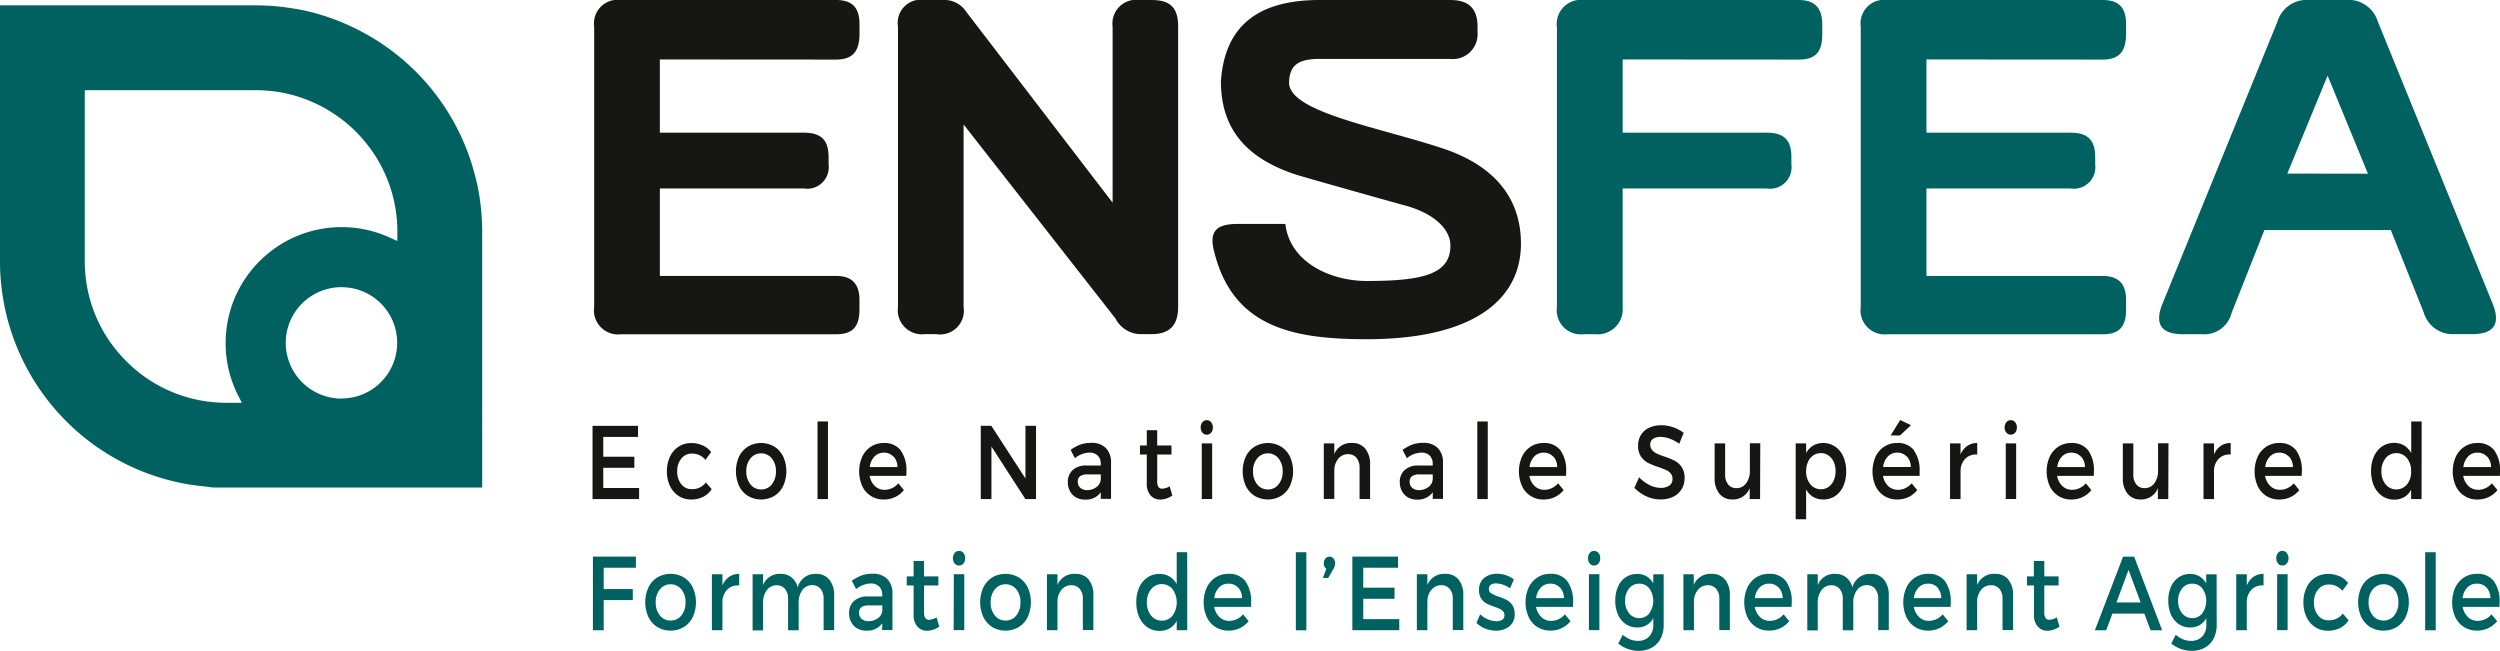 <svg id="ENSFEA" xmlns="http://www.w3.org/2000/svg" width="79.889" height="20.8" viewBox="0 0 79.889 20.8">
  <path id="Tracé_527" data-name="Tracé 527" d="M15.749,11.426v.633h.993v.354h-.993v.645h1.145v.354H15.406v-2.34h1.453v.354Z" transform="translate(3.529 2.536)" fill="#161615"/>
  <path id="Tracé_528" data-name="Tracé 528" d="M18.484,11.593a.713.713,0,0,1,.27.215l-.183.248a.537.537,0,0,0-.43-.2.421.421,0,0,0-.338.157.613.613,0,0,0-.133.411.628.628,0,0,0,.129.409.408.408,0,0,0,.331.159.535.535,0,0,0,.456-.214l.186.214a.711.711,0,0,1-.272.245.825.825,0,0,1-.385.086.739.739,0,0,1-.4-.113.763.763,0,0,1-.275-.317,1.057,1.057,0,0,1-.1-.468,1.072,1.072,0,0,1,.1-.473.759.759,0,0,1,.275-.318.73.73,0,0,1,.4-.114.863.863,0,0,1,.369.075" transform="translate(3.971 2.639)" fill="#161615"/>
  <path id="Tracé_529" data-name="Tracé 529" d="M20.359,11.632a.767.767,0,0,1,.285.317,1.134,1.134,0,0,1,0,.94.759.759,0,0,1-.285.32.836.836,0,0,1-.839,0,.759.759,0,0,1-.285-.32,1.147,1.147,0,0,1,0-.94.767.767,0,0,1,.285-.317.828.828,0,0,1,.839,0m-.76.377a.626.626,0,0,0-.133.413.637.637,0,0,0,.133.419.424.424,0,0,0,.342.161.418.418,0,0,0,.339-.161.636.636,0,0,0,.132-.419.627.627,0,0,0-.133-.414.44.44,0,0,0-.68,0" transform="translate(4.383 2.639)" fill="#161615"/>
  <rect id="Rectangle_179" data-name="Rectangle 179" width="0.334" height="2.48" transform="translate(26.124 13.468)" fill="#161615"/>
  <path id="Tracé_530" data-name="Tracé 530" d="M23.666,11.755a1.076,1.076,0,0,1,.182.669c0,.029,0,.076-.006.143H22.673a.588.588,0,0,0,.168.327.443.443,0,0,0,.311.119.554.554,0,0,0,.238-.054.583.583,0,0,0,.2-.154l.177.218a.8.8,0,0,1-.279.221.81.81,0,0,1-.36.079.738.738,0,0,1-.692-.43,1.167,1.167,0,0,1,0-.938.778.778,0,0,1,.278-.321.728.728,0,0,1,.406-.116.645.645,0,0,1,.548.237m-.24.194a.4.4,0,0,0-.3-.123.4.4,0,0,0-.3.123.576.576,0,0,0-.151.337h.885a.5.5,0,0,0-.125-.337" transform="translate(5.117 2.639)" fill="#161615"/>
  <path id="Tracé_531" data-name="Tracé 531" d="M26.925,13.411l-1.084-1.678v1.678H25.5v-2.34h.338l1.09,1.683V11.071h.338v2.34Z" transform="translate(5.841 2.536)" fill="#161615"/>
  <path id="Tracé_532" data-name="Tracé 532" d="M28.818,13.092a.585.585,0,0,1-.51.234.562.562,0,0,1-.288-.073.486.486,0,0,1-.189-.2.576.576,0,0,1-.068-.283.5.5,0,0,1,.155-.387.617.617,0,0,1,.43-.146h.467v-.054a.355.355,0,0,0-.095-.263.371.371,0,0,0-.274-.095.747.747,0,0,0-.456.179l-.138-.267a1.478,1.478,0,0,1,.318-.172,1.022,1.022,0,0,1,.348-.052.616.616,0,0,1,.46.166.637.637,0,0,1,.166.458l0,1.166h-.329Zm-.14-.166a.338.338,0,0,0,.138-.242v-.163H28.4a.417.417,0,0,0-.242.055.206.206,0,0,0-.076.182.243.243,0,0,0,.08.192.315.315,0,0,0,.219.073.477.477,0,0,0,.3-.1" transform="translate(6.36 2.639)" fill="#161615"/>
  <path id="Tracé_533" data-name="Tracé 533" d="M30.29,13.4a.4.4,0,0,1-.311-.13.55.55,0,0,1-.123-.387v-.922h-.218v-.289h.218v-.488h.333v.488h.456v.289H30.19v.852a.32.32,0,0,0,.039.187.146.146,0,0,0,.124.053.507.507,0,0,0,.234-.076l.085.294a.674.674,0,0,1-.381.13" transform="translate(6.79 2.563)" fill="#161615"/>
  <path id="Tracé_534" data-name="Tracé 534" d="M31.552,10.99a.253.253,0,0,1,.055.168.245.245,0,0,1-.055.165.183.183,0,0,1-.279,0,.246.246,0,0,1-.055-.166.253.253,0,0,1,.055-.168.175.175,0,0,1,.139-.065.177.177,0,0,1,.14.065m-.3.676h.332v1.778h-.332Z" transform="translate(7.151 2.503)" fill="#161615"/>
  <path id="Tracé_535" data-name="Tracé 535" d="M33.534,11.632a.767.767,0,0,1,.285.317,1.134,1.134,0,0,1,0,.94.759.759,0,0,1-.285.32.836.836,0,0,1-.839,0,.759.759,0,0,1-.285-.32,1.147,1.147,0,0,1,0-.94.767.767,0,0,1,.285-.317.828.828,0,0,1,.839,0m-.76.377a.626.626,0,0,0-.133.413.637.637,0,0,0,.133.419.424.424,0,0,0,.342.161.418.418,0,0,0,.339-.161.636.636,0,0,0,.132-.419.627.627,0,0,0-.133-.414.44.44,0,0,0-.68,0" transform="translate(7.401 2.639)" fill="#161615"/>
  <path id="Tracé_536" data-name="Tracé 536" d="M35.744,11.7a.758.758,0,0,1,.154.5v1.106h-.336v-1a.47.47,0,0,0-.1-.316.34.34,0,0,0-.273-.116.4.4,0,0,0-.3.136.586.586,0,0,0-.134.348v.946h-.336V11.531h.336v.34a.57.57,0,0,1,.569-.354.523.523,0,0,1,.423.183" transform="translate(7.884 2.639)" fill="#161615"/>
  <path id="Tracé_537" data-name="Tracé 537" d="M37.449,13.092a.585.585,0,0,1-.51.234.562.562,0,0,1-.288-.073.486.486,0,0,1-.189-.2.576.576,0,0,1-.068-.283.5.5,0,0,1,.155-.387.617.617,0,0,1,.43-.146h.467v-.054a.355.355,0,0,0-.095-.263.371.371,0,0,0-.274-.095.747.747,0,0,0-.456.179l-.138-.267a1.478,1.478,0,0,1,.318-.172,1.022,1.022,0,0,1,.348-.052.616.616,0,0,1,.46.166.637.637,0,0,1,.166.458l0,1.166h-.329Zm-.14-.166a.338.338,0,0,0,.138-.242v-.163h-.419a.417.417,0,0,0-.242.055.206.206,0,0,0-.076.182.243.243,0,0,0,.08.192.315.315,0,0,0,.219.073.477.477,0,0,0,.3-.1" transform="translate(8.337 2.639)" fill="#161615"/>
  <rect id="Rectangle_180" data-name="Rectangle 180" width="0.334" height="2.48" transform="translate(47.208 13.468)" fill="#161615"/>
  <path id="Tracé_538" data-name="Tracé 538" d="M40.82,11.755a1.076,1.076,0,0,1,.182.669c0,.029,0,.076-.006.143H39.827a.588.588,0,0,0,.168.327.443.443,0,0,0,.311.119.554.554,0,0,0,.238-.054.582.582,0,0,0,.2-.154l.177.218a.8.8,0,0,1-.279.221.81.81,0,0,1-.36.079.738.738,0,0,1-.692-.43,1.167,1.167,0,0,1,0-.938.778.778,0,0,1,.278-.321.728.728,0,0,1,.406-.116.645.645,0,0,1,.548.237m-.24.194a.4.4,0,0,0-.3-.123.4.4,0,0,0-.3.123.576.576,0,0,0-.151.337h.885a.5.5,0,0,0-.125-.337" transform="translate(9.046 2.639)" fill="#161615"/>
  <path id="Tracé_539" data-name="Tracé 539" d="M43.738,11.123a1.164,1.164,0,0,1,.331.176l-.143.348a1.244,1.244,0,0,0-.313-.165.89.89,0,0,0-.283-.054.413.413,0,0,0-.242.064.211.211,0,0,0-.088.181.266.266,0,0,0,.058.173.428.428,0,0,0,.145.113,2.261,2.261,0,0,0,.245.095,2.355,2.355,0,0,1,.336.138.586.586,0,0,1,.313.557.65.65,0,0,1-.1.358.642.642,0,0,1-.272.238.912.912,0,0,1-.4.082,1.079,1.079,0,0,1-.451-.1,1.272,1.272,0,0,1-.381-.27l.15-.34a1.189,1.189,0,0,0,.338.252.811.811,0,0,0,.35.088.455.455,0,0,0,.28-.075.247.247,0,0,0,.1-.209.269.269,0,0,0-.059-.178.4.4,0,0,0-.149-.109c-.059-.027-.14-.058-.245-.095a2.393,2.393,0,0,1-.336-.136.626.626,0,0,1-.219-.2.585.585,0,0,1-.092-.347.64.64,0,0,1,.093-.345.6.6,0,0,1,.261-.227.9.9,0,0,1,.387-.08,1.157,1.157,0,0,1,.382.065" transform="translate(9.735 2.533)" fill="#161615"/>
  <path id="Tracé_540" data-name="Tracé 540" d="M46.032,13.306H45.7v-.348a.564.564,0,0,1-.553.361.509.509,0,0,1-.415-.184.763.763,0,0,1-.152-.5V11.528h.336v1a.48.48,0,0,0,.1.316.327.327,0,0,0,.264.114.374.374,0,0,0,.31-.159.654.654,0,0,0,.116-.4v-.876h.333Z" transform="translate(10.212 2.641)" fill="#161615"/>
  <path id="Tracé_541" data-name="Tracé 541" d="M47.947,11.631a.745.745,0,0,1,.261.321,1.135,1.135,0,0,1,.093.474,1.149,1.149,0,0,1-.091.468.742.742,0,0,1-.258.316.676.676,0,0,1-.383.112.623.623,0,0,1-.323-.082A.6.6,0,0,1,47.021,13v.955h-.334V11.531h.334v.309a.6.6,0,0,1,.222-.238.609.609,0,0,1,.318-.084.663.663,0,0,1,.385.114m-.21,1.289a.492.492,0,0,0,.167-.206.736.736,0,0,0,.059-.3.709.709,0,0,0-.059-.294.5.5,0,0,0-.167-.205.411.411,0,0,0-.243-.075.425.425,0,0,0-.245.074.473.473,0,0,0-.167.205.719.719,0,0,0-.06.295.637.637,0,0,0,.133.419.437.437,0,0,0,.583.088" transform="translate(10.695 2.639)" fill="#161615"/>
  <path id="Tracé_542" data-name="Tracé 542" d="M50.009,11.892a1.076,1.076,0,0,1,.182.669c0,.029,0,.077,0,.144h-1.17a.585.585,0,0,0,.168.326.44.44,0,0,0,.311.119.55.55,0,0,0,.238-.054.583.583,0,0,0,.2-.154l.177.218a.814.814,0,0,1-.279.222.823.823,0,0,1-.36.077.738.738,0,0,1-.692-.43,1.167,1.167,0,0,1,0-.938.778.778,0,0,1,.278-.321.739.739,0,0,1,.407-.116.647.647,0,0,1,.547.237m-.24.194a.4.4,0,0,0-.3-.123.406.406,0,0,0-.3.123.583.583,0,0,0-.151.337h.885a.5.5,0,0,0-.125-.337m-.221-.671h-.3l.307-.494.344.166Z" transform="translate(11.151 2.502)" fill="#161615"/>
  <path id="Tracé_543" data-name="Tracé 543" d="M51.25,11.611a.55.55,0,0,1,.32-.093v.369a.474.474,0,0,0-.372.123.553.553,0,0,0-.161.371v.928H50.7V11.53h.336v.356a.614.614,0,0,1,.214-.275" transform="translate(11.614 2.639)" fill="#161615"/>
  <path id="Tracé_544" data-name="Tracé 544" d="M52.456,10.99a.253.253,0,0,1,.055.168.245.245,0,0,1-.055.165.183.183,0,0,1-.279,0,.247.247,0,0,1-.057-.166.253.253,0,0,1,.057-.168.175.175,0,0,1,.139-.065.177.177,0,0,1,.14.065m-.3.676h.332v1.778h-.332Z" transform="translate(11.939 2.503)" fill="#161615"/>
  <path id="Tracé_545" data-name="Tracé 545" d="M54.541,11.755a1.076,1.076,0,0,1,.182.669c0,.029,0,.076-.006.143H53.548a.588.588,0,0,0,.168.327.443.443,0,0,0,.311.119.554.554,0,0,0,.238-.054.583.583,0,0,0,.2-.154l.177.218a.8.8,0,0,1-.279.221.81.81,0,0,1-.36.079.738.738,0,0,1-.692-.43,1.167,1.167,0,0,1,0-.938.778.778,0,0,1,.278-.321.728.728,0,0,1,.406-.116.646.646,0,0,1,.548.237m-.24.194a.4.4,0,0,0-.3-.123.4.4,0,0,0-.3.123.576.576,0,0,0-.151.337h.885a.5.5,0,0,0-.125-.337" transform="translate(12.189 2.639)" fill="#161615"/>
  <path id="Tracé_546" data-name="Tracé 546" d="M56.646,13.306h-.333v-.348a.564.564,0,0,1-.553.361.509.509,0,0,1-.415-.184.763.763,0,0,1-.152-.5V11.528h.336v1a.48.48,0,0,0,.1.316.327.327,0,0,0,.264.114.374.374,0,0,0,.31-.159.654.654,0,0,0,.116-.4v-.876h.333Z" transform="translate(12.643 2.641)" fill="#161615"/>
  <path id="Tracé_547" data-name="Tracé 547" d="M57.839,11.611a.55.55,0,0,1,.32-.093v.369a.474.474,0,0,0-.372.123.553.553,0,0,0-.161.371v.928H57.29V11.53h.336v.356a.614.614,0,0,1,.214-.275" transform="translate(13.124 2.639)" fill="#161615"/>
  <path id="Tracé_548" data-name="Tracé 548" d="M59.947,11.755a1.076,1.076,0,0,1,.182.669c0,.029,0,.076-.006.143H58.954a.588.588,0,0,0,.168.327.443.443,0,0,0,.311.119.554.554,0,0,0,.238-.054.583.583,0,0,0,.2-.154l.177.218a.8.8,0,0,1-.279.221.81.81,0,0,1-.36.079.738.738,0,0,1-.692-.43,1.167,1.167,0,0,1,0-.938.778.778,0,0,1,.278-.321.728.728,0,0,1,.406-.116.645.645,0,0,1,.548.237m-.24.194a.4.4,0,0,0-.3-.123.4.4,0,0,0-.3.123.576.576,0,0,0-.151.337h.885a.5.5,0,0,0-.125-.337" transform="translate(13.428 2.639)" fill="#161615"/>
  <path id="Tracé_549" data-name="Tracé 549" d="M63.262,13.437h-.334v-.3a.586.586,0,0,1-.221.238.627.627,0,0,1-.322.081A.672.672,0,0,1,62,13.339a.763.763,0,0,1-.259-.322,1.145,1.145,0,0,1-.093-.476,1.11,1.11,0,0,1,.093-.468A.755.755,0,0,1,62,11.756a.669.669,0,0,1,.382-.113.619.619,0,0,1,.324.084.646.646,0,0,1,.225.241v-1.01h.334Zm-.466-.466a.636.636,0,0,0,.132-.417.648.648,0,0,0-.132-.422.44.44,0,0,0-.683,0,.655.655,0,0,0-.135.42.645.645,0,0,0,.135.417.441.441,0,0,0,.683,0" transform="translate(14.121 2.51)" fill="#161615"/>
  <path id="Tracé_550" data-name="Tracé 550" d="M65.1,11.755a1.076,1.076,0,0,1,.182.669c0,.029,0,.076-.006.143H64.106a.588.588,0,0,0,.168.327.443.443,0,0,0,.311.119.554.554,0,0,0,.238-.054.583.583,0,0,0,.2-.154l.177.218a.8.8,0,0,1-.279.221.81.81,0,0,1-.36.079.738.738,0,0,1-.692-.43,1.167,1.167,0,0,1,0-.938.778.778,0,0,1,.278-.321.728.728,0,0,1,.406-.116.645.645,0,0,1,.548.237m-.24.194a.4.4,0,0,0-.3-.123.4.4,0,0,0-.3.123.576.576,0,0,0-.151.337h.885a.5.5,0,0,0-.125-.337" transform="translate(14.608 2.639)" fill="#161615"/>
  <path id="Tracé_551" data-name="Tracé 551" d="M15.761,14.828v.68h.929v.352h-.929v.965h-.345V14.471h1.374l0,.356Z" transform="translate(3.531 3.315)" fill="#006260"/>
  <path id="Tracé_552" data-name="Tracé 552" d="M18.009,15.034a.778.778,0,0,1,.286.32,1.146,1.146,0,0,1,0,.945.774.774,0,0,1-.286.321.839.839,0,0,1-.846,0,.771.771,0,0,1-.285-.321,1.146,1.146,0,0,1,0-.945.775.775,0,0,1,.285-.32.839.839,0,0,1,.846,0m-.764.38a.634.634,0,0,0-.134.415.644.644,0,0,0,.134.422.429.429,0,0,0,.343.161.421.421,0,0,0,.342-.161.644.644,0,0,0,.133-.422.628.628,0,0,0-.134-.417.444.444,0,0,0-.683,0" transform="translate(3.843 3.418)" fill="#006260"/>
  <path id="Tracé_553" data-name="Tracé 553" d="M19.061,15.015a.552.552,0,0,1,.321-.095v.371a.473.473,0,0,0-.374.124.557.557,0,0,0-.162.372v.934h-.337V14.934h.337v.358a.62.62,0,0,1,.215-.277" transform="translate(4.24 3.418)" fill="#006260"/>
  <path id="Tracé_554" data-name="Tracé 554" d="M22.02,15.106a.775.775,0,0,1,.152.5v1.112h-.337v-1a.487.487,0,0,0-.1-.322.333.333,0,0,0-.27-.116.382.382,0,0,0-.311.162.644.644,0,0,0-.116.395v.885H20.7v-1a.487.487,0,0,0-.1-.322.332.332,0,0,0-.267-.116.389.389,0,0,0-.316.162.645.645,0,0,0-.117.395v.885h-.334V14.934h.334v.347a.564.564,0,0,1,.564-.36.531.531,0,0,1,.345.113.6.6,0,0,1,.2.317.571.571,0,0,1,.589-.43.514.514,0,0,1,.419.186" transform="translate(4.484 3.418)" fill="#006260"/>
  <path id="Tracé_555" data-name="Tracé 555" d="M23.138,16.5a.589.589,0,0,1-.514.234.569.569,0,0,1-.289-.071.5.5,0,0,1-.191-.2.585.585,0,0,1-.068-.285.506.506,0,0,1,.155-.39.627.627,0,0,1,.434-.146h.47v-.054a.355.355,0,0,0-.1-.265.374.374,0,0,0-.275-.095.748.748,0,0,0-.458.181l-.139-.269a1.546,1.546,0,0,1,.321-.172,1.03,1.03,0,0,1,.349-.052.62.62,0,0,1,.462.166.642.642,0,0,1,.167.462l0,1.173h-.331ZM23,16.336a.342.342,0,0,0,.139-.243v-.165h-.422a.428.428,0,0,0-.245.055.213.213,0,0,0-.076.183.248.248,0,0,0,.08.193.316.316,0,0,0,.221.073.478.478,0,0,0,.3-.1" transform="translate(5.057 3.418)" fill="#006260"/>
  <path id="Tracé_556" data-name="Tracé 556" d="M24.23,16.814a.408.408,0,0,1-.312-.132.546.546,0,0,1-.123-.388v-.927h-.22v-.29h.22v-.492h.334v.492h.457v.29h-.457v.855a.313.313,0,0,0,.041.188.145.145,0,0,0,.124.054.515.515,0,0,0,.235-.077l.085.295a.683.683,0,0,1-.383.132" transform="translate(5.4 3.342)" fill="#006260"/>
  <path id="Tracé_557" data-name="Tracé 557" d="M25.112,14.39a.25.25,0,0,1,.055.168.246.246,0,0,1-.055.166.183.183,0,0,1-.281,0,.282.282,0,0,1,0-.336.175.175,0,0,1,.14-.066.177.177,0,0,1,.141.066m-.307.678h.334v1.788H24.8Z" transform="translate(5.675 3.282)" fill="#006260"/>
  <path id="Tracé_558" data-name="Tracé 558" d="M26.717,15.034a.778.778,0,0,1,.286.32,1.146,1.146,0,0,1,0,.945.773.773,0,0,1-.286.321.839.839,0,0,1-.846,0,.771.771,0,0,1-.285-.321,1.146,1.146,0,0,1,0-.945.775.775,0,0,1,.285-.32.839.839,0,0,1,.846,0m-.764.38a.634.634,0,0,0-.134.415.644.644,0,0,0,.134.422.429.429,0,0,0,.343.161.421.421,0,0,0,.342-.161.644.644,0,0,0,.133-.422.628.628,0,0,0-.134-.417.444.444,0,0,0-.683,0" transform="translate(5.838 3.418)" fill="#006260"/>
  <path id="Tracé_559" data-name="Tracé 559" d="M28.551,15.1a.761.761,0,0,1,.154.505v1.112h-.337v-1a.474.474,0,0,0-.1-.318.343.343,0,0,0-.275-.116.394.394,0,0,0-.3.138.581.581,0,0,0-.136.349v.951h-.337V14.932h.337v.343a.575.575,0,0,1,.573-.355.524.524,0,0,1,.425.183" transform="translate(6.235 3.418)" fill="#006260"/>
  <path id="Tracé_560" data-name="Tracé 560" d="M31.171,16.85h-.336v-.3a.6.6,0,0,1-.224.24.628.628,0,0,1-.323.081.665.665,0,0,1-.39-.116.757.757,0,0,1-.262-.323,1.153,1.153,0,0,1-.093-.478,1.122,1.122,0,0,1,.093-.471.757.757,0,0,1,.262-.318.666.666,0,0,1,.385-.114.608.608,0,0,1,.324.085.642.642,0,0,1,.227.241V14.356h.336Zm-.468-.468a.734.734,0,0,0,0-.842.441.441,0,0,0-.687,0,.663.663,0,0,0-.136.423.652.652,0,0,0,.136.419.443.443,0,0,0,.687,0" transform="translate(6.768 3.289)" fill="#006260"/>
  <path id="Tracé_561" data-name="Tracé 561" d="M32.63,15.158a1.088,1.088,0,0,1,.183.672c0,.03,0,.077-.006.144H31.632a.586.586,0,0,0,.17.328.439.439,0,0,0,.312.12.56.56,0,0,0,.24-.054.59.59,0,0,0,.2-.155l.179.219a.822.822,0,0,1-.281.222.812.812,0,0,1-.361.079.76.76,0,0,1-.417-.114.751.751,0,0,1-.279-.318,1.166,1.166,0,0,1,0-.943.768.768,0,0,1,.279-.322.734.734,0,0,1,.408-.117.65.65,0,0,1,.551.238m-.241.2a.4.4,0,0,0-.307-.124.411.411,0,0,0-.3.124.58.58,0,0,0-.151.339h.889a.5.5,0,0,0-.125-.339" transform="translate(7.168 3.418)" fill="#006260"/>
  <rect id="Rectangle_181" data-name="Rectangle 181" width="0.337" height="2.494" transform="translate(41.409 17.647)" fill="#006260"/>
  <path id="Tracé_562" data-name="Tracé 562" d="M34.732,14.531a.228.228,0,0,1,.053.156.35.35,0,0,1-.053.176l-.166.289h-.172l.111-.289a.216.216,0,0,1-.08-.176.231.231,0,0,1,.052-.155.166.166,0,0,1,.13-.06.164.164,0,0,1,.125.059" transform="translate(7.879 3.316)" fill="#006260"/>
  <path id="Tracé_563" data-name="Tracé 563" d="M35.508,14.828v.637h1v.355h-1v.649H36.66v.355h-1.5V14.471h1.461v.356Z" transform="translate(8.055 3.315)" fill="#006260"/>
  <path id="Tracé_564" data-name="Tracé 564" d="M38.169,15.1a.761.761,0,0,1,.154.505v1.112h-.337v-1a.474.474,0,0,0-.1-.318.343.343,0,0,0-.275-.116.394.394,0,0,0-.3.138.581.581,0,0,0-.136.349v.951h-.337V14.932h.337v.343a.575.575,0,0,1,.573-.355.524.524,0,0,1,.425.183" transform="translate(8.438 3.418)" fill="#006260"/>
  <path id="Tracé_565" data-name="Tracé 565" d="M39.332,14.966a.853.853,0,0,1,.251.133l-.123.285a.9.9,0,0,0-.224-.116.685.685,0,0,0-.225-.042.277.277,0,0,0-.166.044.15.15,0,0,0-.06.133.153.153,0,0,0,.071.138,1.152,1.152,0,0,0,.238.109,1.9,1.9,0,0,1,.262.107.478.478,0,0,1,.177.161.49.49,0,0,1,.075.283.479.479,0,0,1-.172.4.667.667,0,0,1-.425.135.925.925,0,0,1-.343-.066.784.784,0,0,1-.281-.182l.119-.275a.763.763,0,0,0,.245.161.707.707,0,0,0,.277.06.33.33,0,0,0,.184-.047.162.162,0,0,0,.07-.145.177.177,0,0,0-.043-.122.3.3,0,0,0-.1-.077,1.806,1.806,0,0,0-.178-.07,1.837,1.837,0,0,1-.253-.106.452.452,0,0,1-.238-.428.47.47,0,0,1,.165-.388.63.63,0,0,1,.409-.133.9.9,0,0,1,.294.049" transform="translate(8.794 3.417)" fill="#006260"/>
  <path id="Tracé_566" data-name="Tracé 566" d="M41,15.158a1.088,1.088,0,0,1,.183.672c0,.03,0,.077-.006.144H40a.586.586,0,0,0,.17.328.439.439,0,0,0,.312.12.56.56,0,0,0,.24-.054.59.59,0,0,0,.2-.155l.179.219a.823.823,0,0,1-.281.222.812.812,0,0,1-.361.079.76.76,0,0,1-.417-.114.751.751,0,0,1-.279-.318,1.166,1.166,0,0,1,0-.943.768.768,0,0,1,.279-.322.734.734,0,0,1,.408-.117.65.65,0,0,1,.551.238m-.241.2a.4.4,0,0,0-.307-.124.411.411,0,0,0-.3.124.58.58,0,0,0-.151.339h.889a.5.5,0,0,0-.125-.339" transform="translate(9.086 3.418)" fill="#006260"/>
  <path id="Tracé_567" data-name="Tracé 567" d="M41.623,14.39a.25.25,0,0,1,.055.168.246.246,0,0,1-.055.166.175.175,0,0,1-.141.066.177.177,0,0,1-.14-.065.282.282,0,0,1,0-.336.182.182,0,0,1,.281,0m-.306.678h.334v1.788h-.334Z" transform="translate(9.458 3.282)" fill="#006260"/>
  <path id="Tracé_568" data-name="Tracé 568" d="M43.544,16.547a.938.938,0,0,1-.1.444.693.693,0,0,1-.281.289.864.864,0,0,1-.425.1,1.032,1.032,0,0,1-.646-.235l.144-.279a.889.889,0,0,0,.232.146.649.649,0,0,0,.256.049.468.468,0,0,0,.355-.138.51.51,0,0,0,.133-.369V16.33a.549.549,0,0,1-.209.226.59.59,0,0,1-.306.077.633.633,0,0,1-.366-.108.727.727,0,0,1-.247-.3,1.1,1.1,0,0,1-.087-.451,1.072,1.072,0,0,1,.087-.445.694.694,0,0,1,.247-.3.64.64,0,0,1,.366-.106A.573.573,0,0,1,43,15a.583.583,0,0,1,.211.225v-.291h.333Zm-.458-.371a.688.688,0,0,0,0-.79.4.4,0,0,0-.323-.152.4.4,0,0,0-.324.152.615.615,0,0,0-.129.395.631.631,0,0,0,.128.4.418.418,0,0,0,.648,0" transform="translate(9.62 3.418)" fill="#006260"/>
  <path id="Tracé_569" data-name="Tracé 569" d="M45.1,15.1a.761.761,0,0,1,.154.505v1.112h-.337v-1a.474.474,0,0,0-.1-.318.343.343,0,0,0-.275-.116.394.394,0,0,0-.3.138.581.581,0,0,0-.136.349v.951h-.337V14.932H44.1v.343a.575.575,0,0,1,.573-.355.524.524,0,0,1,.425.183" transform="translate(10.025 3.418)" fill="#006260"/>
  <path id="Tracé_570" data-name="Tracé 570" d="M46.685,15.158a1.088,1.088,0,0,1,.183.672c0,.03,0,.077-.006.144H45.687a.586.586,0,0,0,.17.328.439.439,0,0,0,.312.12.56.56,0,0,0,.24-.054.59.59,0,0,0,.2-.155l.179.219a.822.822,0,0,1-.281.222.812.812,0,0,1-.361.079.76.76,0,0,1-.417-.114.751.751,0,0,1-.279-.318,1.166,1.166,0,0,1,0-.943.768.768,0,0,1,.279-.322.734.734,0,0,1,.408-.117.65.65,0,0,1,.551.238m-.241.2a.4.4,0,0,0-.307-.124.411.411,0,0,0-.3.124.58.58,0,0,0-.151.339h.889a.5.5,0,0,0-.125-.339" transform="translate(10.388 3.418)" fill="#006260"/>
  <path id="Tracé_571" data-name="Tracé 571" d="M49.44,15.106a.775.775,0,0,1,.152.5v1.112h-.337v-1a.487.487,0,0,0-.1-.322.333.333,0,0,0-.27-.116.382.382,0,0,0-.311.162.644.644,0,0,0-.116.395v.885h-.336v-1a.487.487,0,0,0-.1-.322.332.332,0,0,0-.267-.116.389.389,0,0,0-.316.162.645.645,0,0,0-.117.395v.885h-.334V14.934h.334v.347a.564.564,0,0,1,.564-.36.531.531,0,0,1,.345.113.6.6,0,0,1,.2.317.571.571,0,0,1,.589-.43.514.514,0,0,1,.419.186" transform="translate(10.765 3.418)" fill="#006260"/>
  <path id="Tracé_572" data-name="Tracé 572" d="M50.82,15.158a1.088,1.088,0,0,1,.183.672c0,.03,0,.077-.006.144H49.822a.586.586,0,0,0,.17.328.439.439,0,0,0,.312.12.56.56,0,0,0,.24-.054.59.59,0,0,0,.2-.155l.179.219a.822.822,0,0,1-.281.222.812.812,0,0,1-.361.079.76.76,0,0,1-.417-.114.751.751,0,0,1-.279-.318,1.166,1.166,0,0,1,0-.943.768.768,0,0,1,.279-.322.734.734,0,0,1,.408-.117.65.65,0,0,1,.551.238m-.241.2a.4.4,0,0,0-.307-.124.411.411,0,0,0-.3.124.58.58,0,0,0-.151.339H50.7a.5.5,0,0,0-.125-.339" transform="translate(11.335 3.418)" fill="#006260"/>
  <path id="Tracé_573" data-name="Tracé 573" d="M52.463,15.1a.761.761,0,0,1,.154.505v1.112H52.28v-1a.474.474,0,0,0-.1-.318.343.343,0,0,0-.275-.116.394.394,0,0,0-.3.138.581.581,0,0,0-.136.349v.951h-.337V14.932h.337v.343a.575.575,0,0,1,.573-.355.524.524,0,0,1,.425.183" transform="translate(11.712 3.418)" fill="#006260"/>
  <path id="Tracé_574" data-name="Tracé 574" d="M53.359,16.814a.408.408,0,0,1-.312-.132.546.546,0,0,1-.123-.388v-.927H52.7v-.29h.22v-.492h.334v.492h.457v.29h-.457v.855a.313.313,0,0,0,.041.188.145.145,0,0,0,.124.054.515.515,0,0,0,.235-.077l.085.295a.683.683,0,0,1-.383.132" transform="translate(12.073 3.342)" fill="#006260"/>
  <path id="Tracé_575" data-name="Tracé 575" d="M55.026,16.292l-.2.532h-.36l.9-2.352h.354l.894,2.352h-.369l-.2-.532Zm.515-1.4-.387,1.045h.773Z" transform="translate(12.478 3.316)" fill="#006260"/>
  <path id="Tracé_576" data-name="Tracé 576" d="M57.922,16.547a.938.938,0,0,1-.1.444.693.693,0,0,1-.281.289.864.864,0,0,1-.425.1,1.032,1.032,0,0,1-.646-.235l.144-.279a.89.89,0,0,0,.232.146.649.649,0,0,0,.256.049.468.468,0,0,0,.355-.138.51.51,0,0,0,.133-.369V16.33a.549.549,0,0,1-.209.226.59.59,0,0,1-.306.077.633.633,0,0,1-.366-.108.727.727,0,0,1-.247-.3,1.1,1.1,0,0,1-.087-.451,1.072,1.072,0,0,1,.087-.445.694.694,0,0,1,.247-.3.64.64,0,0,1,.366-.106.573.573,0,0,1,.3.079.583.583,0,0,1,.211.225v-.291h.333Zm-.458-.371a.688.688,0,0,0,0-.79.4.4,0,0,0-.323-.152.4.4,0,0,0-.324.152.615.615,0,0,0-.129.395.631.631,0,0,0,.128.4.418.418,0,0,0,.648,0" transform="translate(12.914 3.418)" fill="#006260"/>
  <path id="Tracé_577" data-name="Tracé 577" d="M58.693,15.015a.552.552,0,0,1,.321-.095v.371a.473.473,0,0,0-.374.124.557.557,0,0,0-.162.372v.934h-.337V14.934h.337v.358a.619.619,0,0,1,.215-.277" transform="translate(13.319 3.418)" fill="#006260"/>
  <path id="Tracé_578" data-name="Tracé 578" d="M59.518,14.39a.25.25,0,0,1,.055.168.246.246,0,0,1-.055.166.183.183,0,0,1-.281,0,.282.282,0,0,1,0-.336.175.175,0,0,1,.14-.066.179.179,0,0,1,.141.066m-.307.678h.334v1.788H59.21Z" transform="translate(13.557 3.282)" fill="#006260"/>
  <path id="Tracé_579" data-name="Tracé 579" d="M61.043,14.995a.72.72,0,0,1,.272.216l-.183.25a.545.545,0,0,0-.433-.2.423.423,0,0,0-.34.159.613.613,0,0,0-.134.412.626.626,0,0,0,.13.412.406.406,0,0,0,.332.16.536.536,0,0,0,.458-.215l.187.215a.712.712,0,0,1-.273.247.846.846,0,0,1-.386.086.735.735,0,0,1-.407-.114.76.76,0,0,1-.278-.32,1.061,1.061,0,0,1-.1-.471,1.077,1.077,0,0,1,.1-.474.763.763,0,0,1,.278-.321.735.735,0,0,1,.407-.114.873.873,0,0,1,.37.075" transform="translate(13.719 3.418)" fill="#006260"/>
  <path id="Tracé_580" data-name="Tracé 580" d="M62.543,15.034a.778.778,0,0,1,.286.32,1.146,1.146,0,0,1,0,.945.774.774,0,0,1-.286.321.839.839,0,0,1-.846,0,.771.771,0,0,1-.285-.321,1.146,1.146,0,0,1,0-.945.775.775,0,0,1,.285-.32.839.839,0,0,1,.846,0m-.764.38a.634.634,0,0,0-.134.415.644.644,0,0,0,.134.422.427.427,0,0,0,.343.161.421.421,0,0,0,.342-.161.644.644,0,0,0,.133-.422.628.628,0,0,0-.134-.417.444.444,0,0,0-.683,0" transform="translate(14.045 3.418)" fill="#006260"/>
  <rect id="Rectangle_182" data-name="Rectangle 182" width="0.337" height="2.494" transform="translate(77.498 17.647)" fill="#006260"/>
  <path id="Tracé_581" data-name="Tracé 581" d="M65.09,15.158a1.088,1.088,0,0,1,.183.672c0,.03,0,.077-.006.144H64.092a.586.586,0,0,0,.17.328.439.439,0,0,0,.312.12.56.56,0,0,0,.24-.054.589.589,0,0,0,.2-.155l.181.219a.839.839,0,0,1-.283.222.812.812,0,0,1-.361.079.76.76,0,0,1-.417-.114.751.751,0,0,1-.279-.318,1.166,1.166,0,0,1,0-.943.768.768,0,0,1,.279-.322.734.734,0,0,1,.408-.117.65.65,0,0,1,.551.238m-.24.2a.407.407,0,0,0-.307-.124.412.412,0,0,0-.306.124.58.58,0,0,0-.151.339h.889a.5.5,0,0,0-.124-.339" transform="translate(14.604 3.418)" fill="#006260"/>
  <path id="Tracé_582" data-name="Tracé 582" d="M0,.139v8.27A7.189,7.189,0,0,0,.084,9.416c.016.1.034.206.054.308a7.223,7.223,0,0,0,.656,1.887c.029.055.059.112.088.166A7.224,7.224,0,0,0,5.85,15.415c.246.048.492.077.7.1.068.007.122.015.162.021s.166.012.166.012h8.531V7.378c0-.21-.01-.426-.029-.643a7.028,7.028,0,0,0-.095-.7c-.028-.147-.06-.294-.1-.435a7.105,7.105,0,0,0-.511-1.4,7.234,7.234,0,0,0-1.62-2.167l-.025-.022A7.287,7.287,0,0,0,11.339.869,7.171,7.171,0,0,0,9.712.3C9.484.256,9.25.216,9.017.189A7.264,7.264,0,0,0,8.17.139Zm7.728,12.7h-.49a4.549,4.549,0,0,1-.866-.082,4.5,4.5,0,0,1-1.245-.438,4.557,4.557,0,0,1-1.09-.806c-.085-.085-.17-.177-.251-.273A4.471,4.471,0,0,1,2.8,9.224a4.611,4.611,0,0,1-.091-.854V2.85H8.17a4.636,4.636,0,0,1,.836.076,4.546,4.546,0,0,1,2.849,1.819,4.459,4.459,0,0,1,.66,1.352,4.409,4.409,0,0,1,.145.69,4.468,4.468,0,0,1,.038.559l0,.323-.295-.132a3.588,3.588,0,0,0-.353-.134A3.711,3.711,0,0,0,9.793,7.4a3.674,3.674,0,0,0-.656.28,3.726,3.726,0,0,0-.674.476c-.092.081-.181.167-.263.256a3.689,3.689,0,0,0-.989,2.516v.086c0,.113.01.225.022.333a3.658,3.658,0,0,0,.348,1.2Zm3.183-.134a1.783,1.783,0,0,1-1.78-1.78,1.805,1.805,0,0,1,.069-.492,1.778,1.778,0,0,1,.827-1.052,1.751,1.751,0,0,1,.753-.231,1.8,1.8,0,0,1,.964.2,1.779,1.779,0,0,1-.833,3.352" transform="translate(0 0.032)" fill="#006260"/>
  <path id="Tracé_583" data-name="Tracé 583" d="M17.547,1.9V4.24h4.6c.515,0,.792.2.792.773V5.25a.689.689,0,0,1-.792.773h-4.6V8.817h5.627c.515,0,.752.257.752.772v.3c0,.554-.218.793-.752.793H16.3a.77.77,0,0,1-.852-.873V.853A.755.755,0,0,1,16.3,0h6.875c.515,0,.752.237.752.772v.3c0,.554-.2.832-.752.832Z" transform="translate(3.539 0)" fill="#161615"/>
  <path id="Tracé_584" data-name="Tracé 584" d="M32.3.852V9.807c0,.554-.238.871-.853.871h-.356a.915.915,0,0,1-.793-.5l-4.854-6.2V9.807a.76.76,0,0,1-.871.871H24.2a.77.77,0,0,1-.852-.871V.852A.74.74,0,0,1,24.2,0h.595a.829.829,0,0,1,.733.376l4.678,6.1V.852A.761.761,0,0,1,31.072,0h.376c.615,0,.853.257.853.852" transform="translate(5.348 0)" fill="#161615"/>
  <path id="Tracé_585" data-name="Tracé 585" d="M35.023,0h4.1c.594,0,.871.278.871.852v.2a.791.791,0,0,1-.871.832h-4.28c-.595.02-.852.219-.871.734-.039.95,2.773,1.426,4.834,2.1,1.743.556,2.575,1.625,2.575,3.071,0,1.762-1.486,3.051-4.932,3.051-2.338,0-4.24-.376-4.854-2.733-.2-.694.02-.951.733-.951h1.525c.139,1.228,1.447,1.823,2.6,1.823,1.8,0,2.674-.218,2.674-1.13,0-.554-.575-1.069-1.546-1.308-2.2-.613-3.288-.93-3.288-.93-1.744-.536-2.5-1.546-2.5-3.011C31.912.871,32.923-.02,35.023,0" transform="translate(7.222 0)" fill="#161615"/>
  <path id="Tracé_586" data-name="Tracé 586" d="M42.58,1.9V4.24h4.6c.515,0,.792.2.792.773V5.25a.689.689,0,0,1-.792.773h-4.6V9.807a.8.8,0,0,1-.871.873h-.377a.77.77,0,0,1-.852-.873V.872A.769.769,0,0,1,41.332,0h6.875c.515,0,.752.257.752.792v.3c0,.554-.2.812-.752.812Z" transform="translate(9.273 0)" fill="#006260"/>
  <path id="Tracé_587" data-name="Tracé 587" d="M50.479,1.9V4.24h4.6c.515,0,.792.2.792.773V5.25a.689.689,0,0,1-.792.773h-4.6V8.817h5.627c.515,0,.752.257.752.772v.3c0,.554-.218.793-.752.793H49.231a.77.77,0,0,1-.852-.873V.853A.755.755,0,0,1,49.231,0h6.875c.515,0,.752.237.752.772v.3c0,.554-.2.832-.752.832Z" transform="translate(11.082 0)" fill="#006260"/>
  <path id="Tracé_588" data-name="Tracé 588" d="M59.5,7.351l-1.05,2.655a.9.9,0,0,1-.951.674H56.9c-.674,0-.912-.3-.674-.932L59.916.694A.977.977,0,0,1,60.946,0h1.13a.986.986,0,0,1,1.05.693l3.685,9.053c.237.634,0,.932-.674.932h-.595a.961.961,0,0,1-.95-.693L63.54,7.351Zm3.309-1.8L61.52,2.417l-1.288,3.13Z" transform="translate(12.86 0)" fill="#006260"/>
  <rect id="Rectangle_183" data-name="Rectangle 183" width="79.889" height="20.8" transform="translate(0 0.001)" fill="none"/>
</svg>
